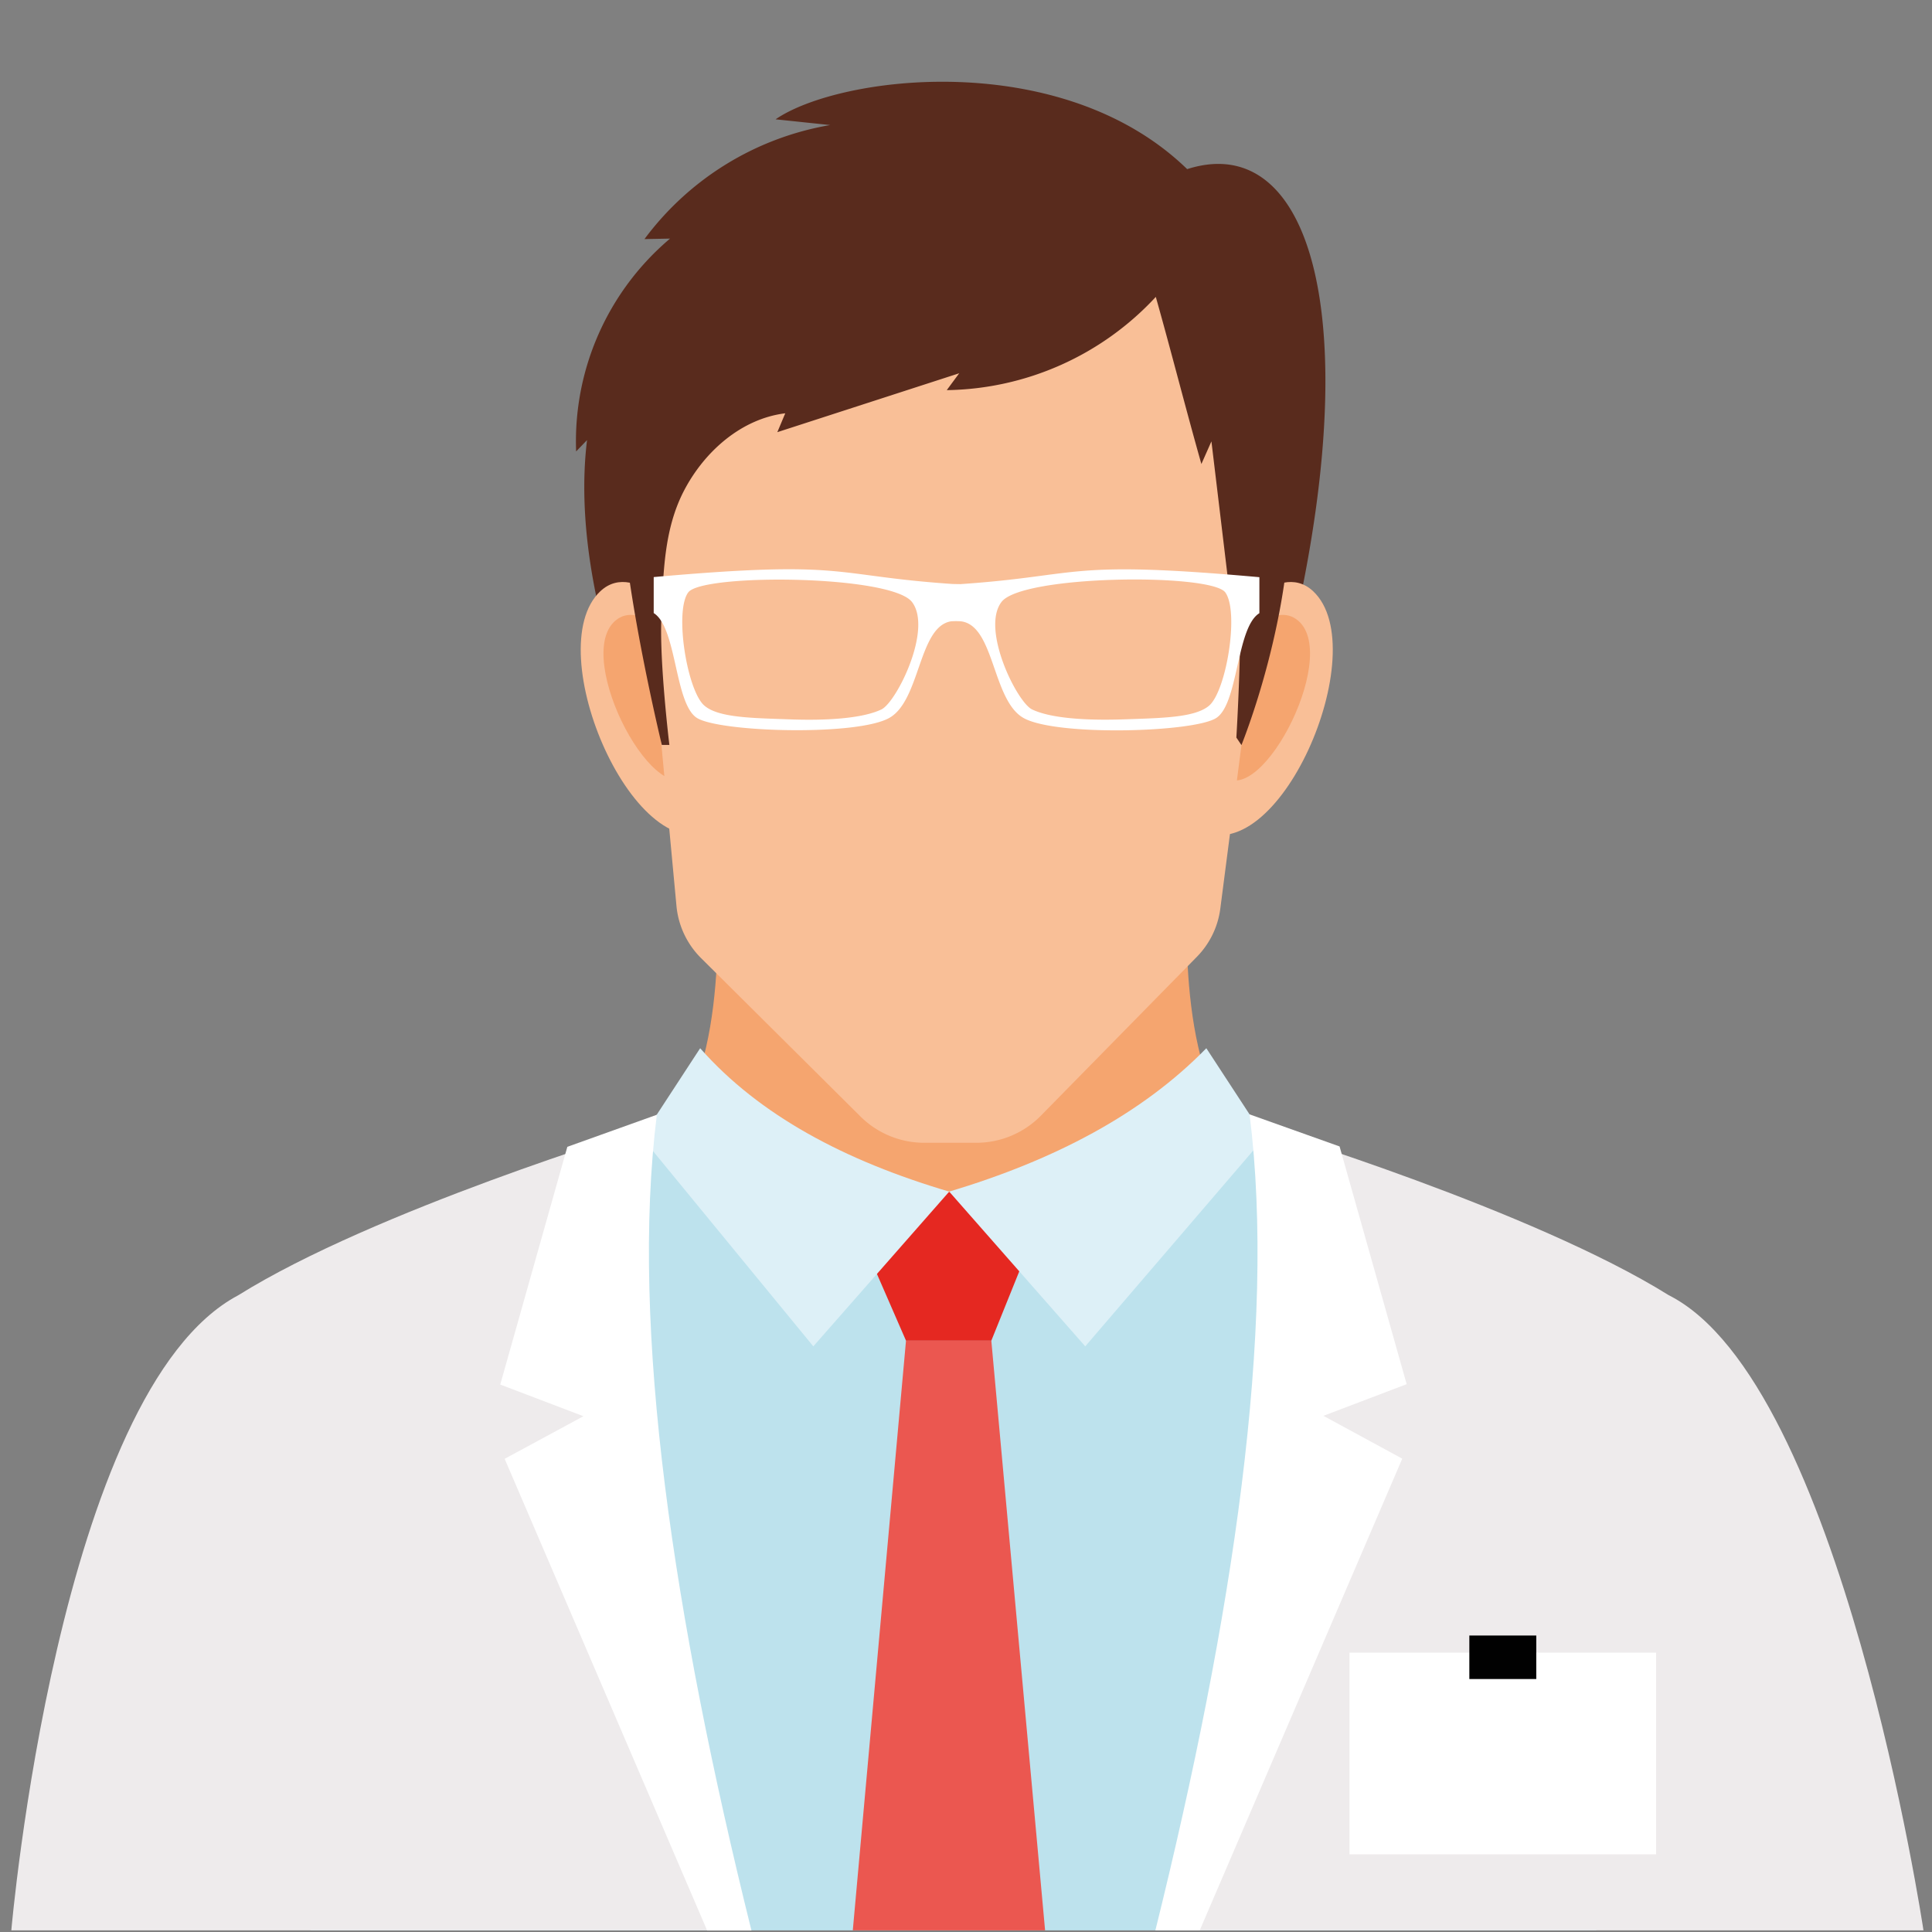 <svg xmlns="http://www.w3.org/2000/svg" id="_&#xEB;&#xEE;&#xE9;_1" data-name="&#x2018;&#xEB;&#xEE;&#xE9;_1" viewBox="0 0 512 512"><rect x="0" y="0" width="512" height="512" fill="#808080" stroke="none"/><defs><style>.cls-1{fill:#f5a56f;}.cls-2{fill:#bde2ed;}.cls-3{fill:#eb5750;}.cls-4{fill:#e52821;}.cls-5{fill:#ddf0f7;}.cls-6{fill:#eeebec;}.cls-7{fill:#fff;}.cls-8{fill:#010101;}.cls-9{fill:#592b1d;}.cls-10{fill:#f9bf97;}</style></defs><path class="cls-1" d="M419.88,507.09c22.84-54.56,44.37-101.59,31.31-124.38-24.4-42.59-97.94-68.19-118.85-79.82s-17.66-64-17.66-64H190s3.26,52.35-17.65,64S77.87,340.12,53.47,382.71c-13,22.79,8.47,69.82,31.31,124.38Z"></path><path class="cls-2" d="M423,511.56c21.41-55.41,41.77-108,28.54-131.15-24.41-42.59-98-68.19-118.86-79.82-4.37-2.43-7.68-6.66-10.19-11.8l-32.87,30.7-37,3.44-38.78-3.54-31-30.6c-2.51,5.14-5.82,9.37-10.19,11.8-20.92,11.63-94.46,37.23-118.86,79.82-13.23,23.11,7.13,75.74,28.54,131.15Z"></path><polygon class="cls-3" points="276.96 511.56 262.71 355.29 240.1 355.29 226 511.56 276.96 511.56"></polygon><polygon class="cls-4" points="230.27 332.72 240.1 355.29 262.71 355.29 271.81 332.72 260.04 315.9 241.23 315.9 230.27 332.72"></polygon><path class="cls-5" d="M251.55,315.79c27.85-8.35,51.11-20.54,68.14-38l15.43,23.61L287.6,356.8Z"></path><path class="cls-5" d="M251.55,315.79c-27.61-8.15-50.33-20.22-66-38L170.1,301.45l45.44,55.35Z"></path><path class="cls-6" d="M310,511.56H509.74S488,366.29,442.23,343.24c-36-22.47-106.86-44-106.86-44C342.81,364.83,330.84,436.74,310,511.56Z"></path><path class="cls-6" d="M195.41,511.56c-20.88-74.82-32.86-146.73-25.42-212.3,0,0-70.88,21.51-106.85,44C15.37,368.53,3,511.56,3,511.56Z"></path><path class="cls-7" d="M306.19,511.56h11.75l53.67-125-20.89-11.35,22.06-8.39-17.78-63-23.85-8.5C338.26,352.13,326.74,428.58,306.19,511.56Z"></path><path class="cls-7" d="M133.74,386.6l53.66,125h11.74c-20.59-83-32.18-159.43-25.07-216.18l-23.72,8.5-17.78,63,22.05,8.39Z"></path><rect class="cls-7" x="357.63" y="437.97" width="81.26" height="53.45"></rect><rect class="cls-8" x="389.39" y="433.43" width="17.74" height="11.53"></rect><path class="cls-9" d="M205.54,31.62,220,33.14a77.59,77.59,0,0,0-49.21,30.22l6.78-.13a70.33,70.33,0,0,0-24.89,56.4l2.89-3C150.26,160.45,175.75,209,175.75,209H331.18C366.25,99.44,351.93,32.88,314.61,44.82,281.39,12.55,222.53,19.94,205.54,31.62Z"></path><path class="cls-10" d="M182.9,166.68s-14.13-19.06-23.8-10c-16.46,15.47,9.53,75.55,30.85,62.94Z"></path><path class="cls-1" d="M179.35,170.81s-9.66-12.08-16.33-6.28c-11.35,9.87,11.5,52.84,21,39.92Z"></path><path class="cls-10" d="M324.2,166.68s14.12-19.06,23.8-10c16.46,15.47-9.53,75.55-30.85,62.94Z"></path><path class="cls-1" d="M327.75,170.81s9.66-12.08,16.33-6.28c11.35,9.87-11.5,52.84-21,39.92Z"></path><path class="cls-10" d="M168,119.42l11.27,120.67a22.43,22.43,0,0,0,6.53,13.83L228,295.85a24,24,0,0,0,16.93,7h13.79a24,24,0,0,0,17.13-7.19l41.31-42.07a22.32,22.32,0,0,0,6.24-12.84l15-115.89L308.69,73.68h-105Z"></path><path class="cls-9" d="M329,197.46l-1.35-2s1.63-26.68.78-39.95l-2.22,4.59q-2.58-21.57-5.17-43.13-1.33,3-2.66,6c-4.14-14.62-7.95-29.66-12.08-44.29a77,77,0,0,1-55.4,24.71l3.3-4.47L206,114.53l2.1-5c-11.62,1.43-21.42,10.11-26.83,20.5s-5.48,22.17-6,33.87,2.12,33.51,2.12,33.51h-2s-10-41.19-10.7-65.07c-1-35.06,16-68.41,87.2-70.15,53.5-1.31,78.76,19.39,86.6,45.11C348.2,139.55,335.18,181.69,329,197.46Z"></path><path class="cls-7" d="M252.24,154.75c-32.43-2.25-27.33-6.42-79-1.82v9.54c6.15,3.82,5.51,24,11.44,27.78s42.36,4.88,51,0c8.26-4.64,7.7-24.26,16.39-25.6a19.58,19.58,0,0,1,2.53,0c9,1,8.31,20.94,16.66,25.63,8.69,4.88,45.12,3.82,51.05,0s5.29-24,11.44-27.78v-9.54c-51.77-4.62-46.51-.41-79.23,1.84C254.26,154.79,252.67,154.78,252.24,154.75ZM233.6,188c-5.14,2.47-15,3-24.51,2.63-10-.35-18.71-.45-22.42-3.63-4.57-3.91-8-24.94-4.29-30s53.8-4.67,59.31,2.54S237.6,186.05,233.6,188Zm86.83-1c-3.71,3.18-12.46,3.28-22.42,3.63-9.54.33-19.37-.16-24.51-2.63-4-1.93-13.6-21.27-8.09-28.48S321,151.88,324.72,157,325,183.07,320.43,187Z"></path></svg>
